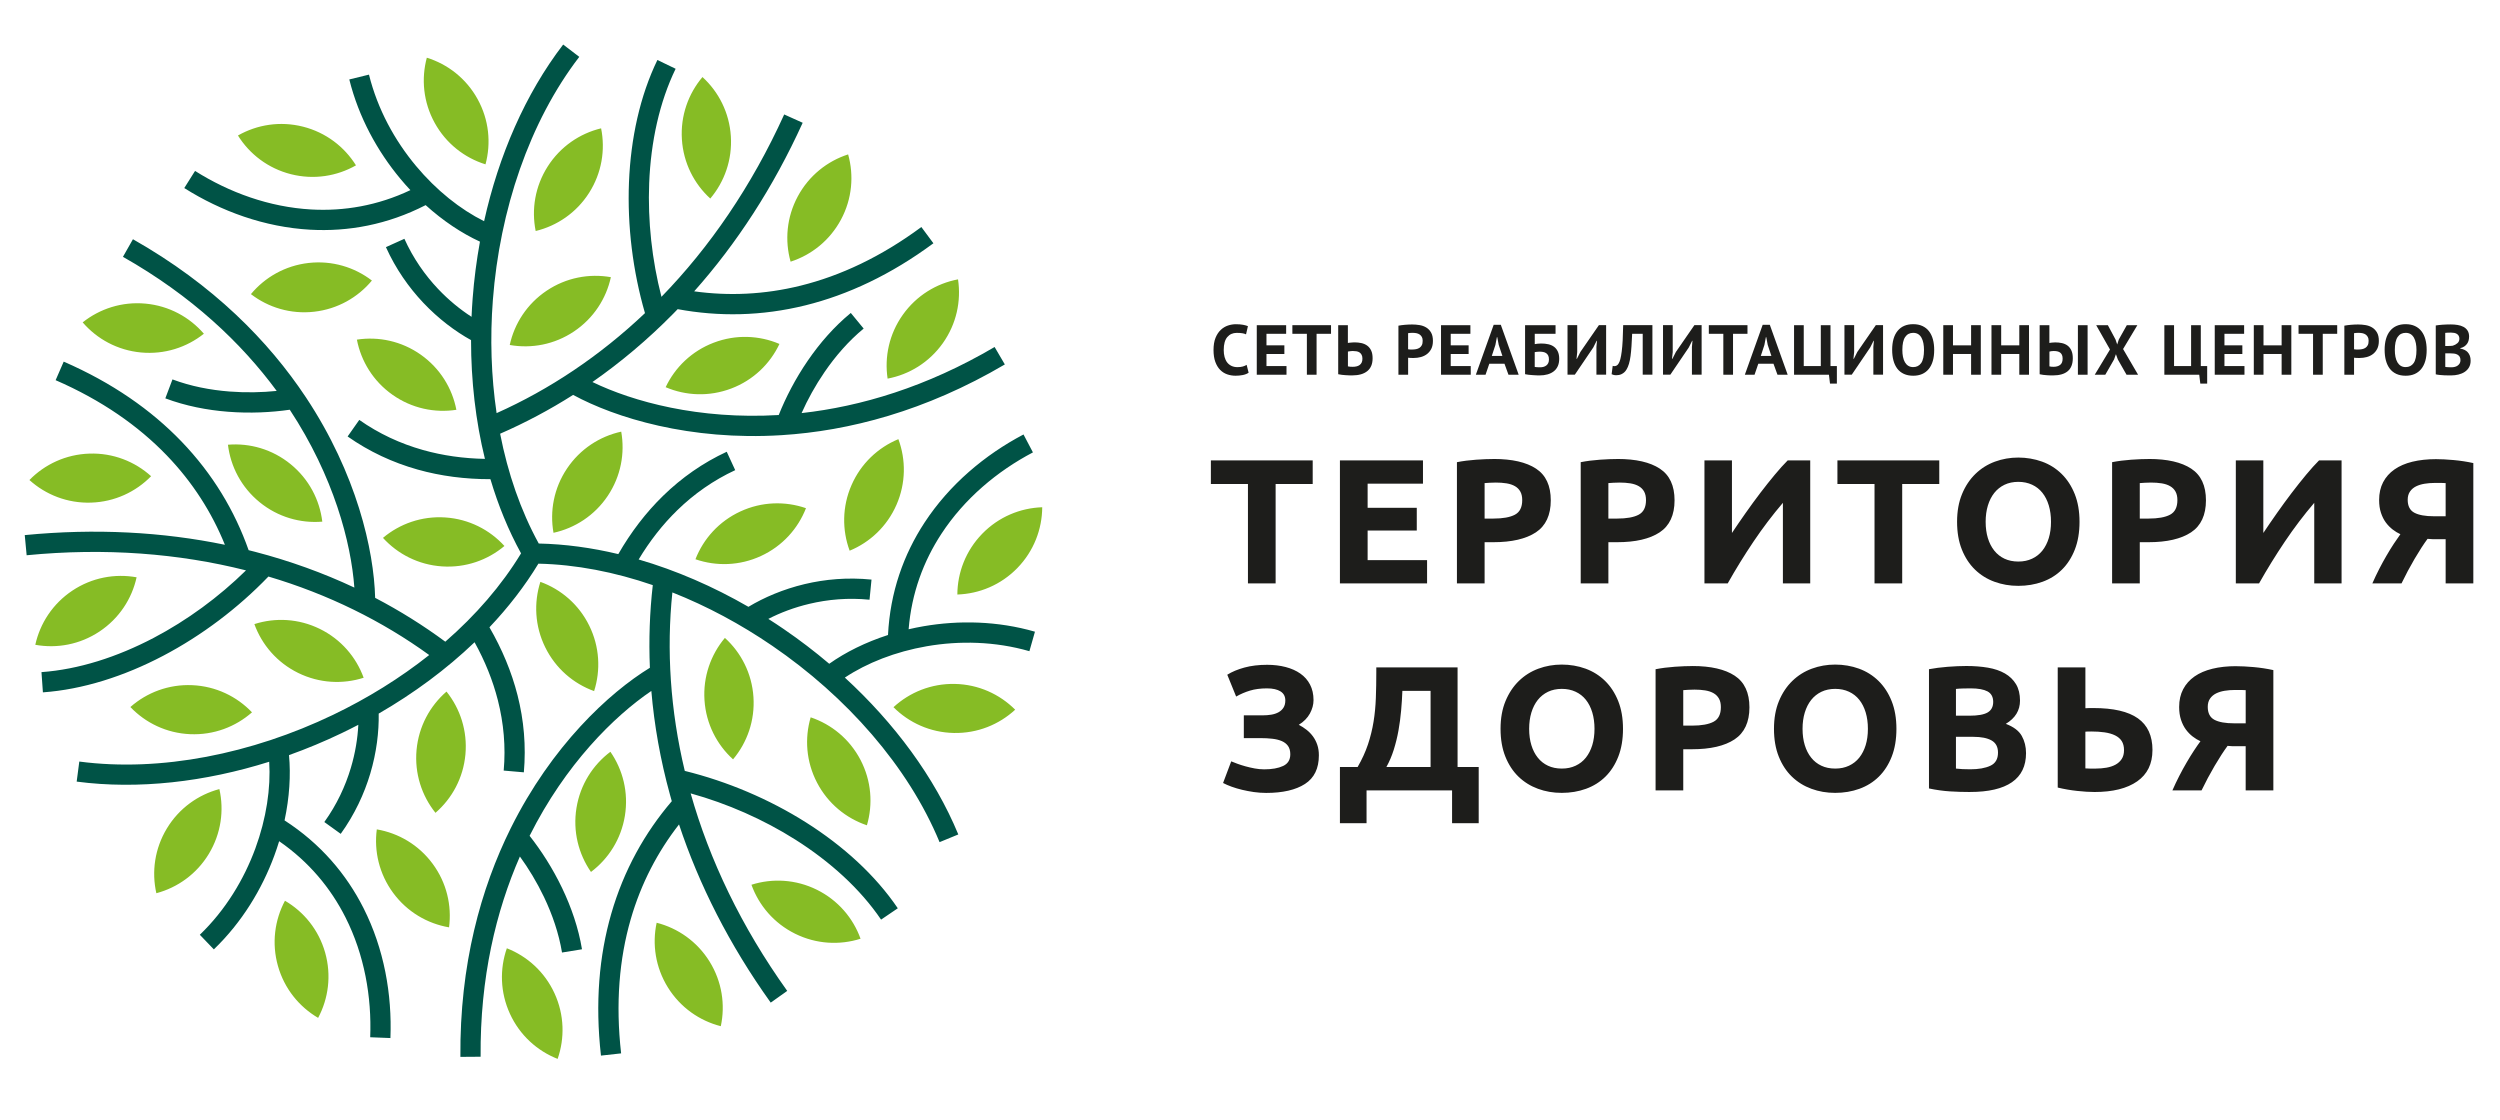 <?xml version="1.0" encoding="UTF-8"?> <svg xmlns="http://www.w3.org/2000/svg" id="_Слой_1" data-name="Слой 1" version="1.1" viewBox="0 0 1000 447.97"><defs><style> .cls-1, .cls-2, .cls-3 { fill-rule: evenodd; } .cls-1, .cls-2, .cls-3, .cls-4 { stroke-width: 0px; } .cls-1, .cls-4 { fill: #1d1d1b; } .cls-2 { fill: #005346; } .cls-3 { fill: #86bc25; } </style></defs><path class="cls-2" d="M208.43,221.36c-5.06-9.21-9.14-19.19-12.26-29.69-10.08.02-19.86-1.23-29.14-3.85-9.97-2.81-19.37-7.18-27.98-13.23l4.66-6.63c7.84,5.51,16.41,9.49,25.51,12.05,7.9,2.23,16.2,3.38,24.75,3.54-3.72-15.19-5.55-31.27-5.55-47.5-6.36-3.53-13.03-8.52-19.11-14.95-5.77-6.11-11.01-13.53-14.94-22.25l7.39-3.33c3.54,7.86,8.26,14.54,13.45,20.03,4.29,4.54,8.89,8.26,13.41,11.18.11-2.46.25-4.92.44-7.38.58-7.61,1.56-15.2,2.92-22.69-7.31-3.36-14.77-8.32-21.72-14.61-15.27,7.84-31.02,10.68-46.21,9.83-18.19-1.02-35.57-7.33-50.34-16.66l4.31-6.85c13.69,8.64,29.73,14.48,46.47,15.42,13.05.73,26.54-1.51,39.67-7.74-1.37-1.46-2.72-2.98-4.02-4.55-9.19-11.03-16.66-24.59-20.42-39.72l7.87-1.93c3.45,13.88,10.31,26.33,18.77,36.48,8.19,9.83,17.83,17.47,27.28,22.15,5.83-26.25,16.49-50.94,31.63-70.66l6.44,4.92c-20.01,26.06-31.82,61.37-34.56,97.22-1.17,15.24-.69,30.56,1.49,45.29,21.15-9.45,41.24-22.83,59.35-40-4.87-16.83-7.1-34.91-6.4-52.32.71-17.6,4.4-34.56,11.37-48.94l7.29,3.52c-6.48,13.36-9.92,29.22-10.58,45.74-.6,15.1,1.1,30.72,4.91,45.48,19.28-19.83,36.05-44.2,49.1-72.95l7.39,3.33c-11.79,25.96-26.53,48.47-43.4,67.42,13.7,1.91,28.01,1.34,42.59-2.27,15.9-3.94,32.13-11.51,48.28-23.45l4.82,6.5c-17.06,12.62-34.28,20.63-51.17,24.82-17.58,4.36-34.79,4.57-51.12,1.53l-1.88,1.93c-10.13,10.27-20.93,19.35-32.22,27.22,16.2,7.85,42.54,15.09,74.52,13.2,2.78-6.97,6.68-14.56,11.65-21.79,4.75-6.92,10.49-13.55,17.18-19.04l5.14,6.25c-6.03,4.96-11.26,11-15.62,17.36-3.73,5.43-6.81,11.07-9.21,16.45,23.65-2.64,49.94-10.4,77.21-26.44l4.09,6.98c-31.82,18.72-62.43,26.61-89.34,28.29-36.65,2.29-66.53-6.97-83.34-16.11-9.45,6-19.22,11.18-29.2,15.53,3.08,15.79,8.2,30.72,15.45,43.92,10.49.22,21.17,1.68,31.82,4.23,5.02-8.73,11-16.58,17.92-23.32,7.42-7.23,15.9-13.18,25.45-17.62l3.39,7.36c-8.69,4.04-16.43,9.47-23.19,16.06-5.87,5.72-11.02,12.33-15.43,19.67,15.02,4.37,29.86,10.83,43.91,18.94,6.24-3.75,13.9-7.04,22.49-9.09,8.15-1.94,17.19-2.76,26.74-1.8l-.79,8.05c-8.55-.86-16.7-.11-24.08,1.65-6.08,1.44-11.62,3.56-16.4,6.02,2.08,1.32,4.14,2.68,6.18,4.08,6.3,4.31,12.38,8.95,18.18,13.87,6.57-4.66,14.6-8.63,23.51-11.51.85-17.15,6.26-32.21,14.6-44.94,9.98-15.24,24.13-27.13,39.6-35.27l3.77,7.17c-14.32,7.53-27.4,18.51-36.59,32.54-7.16,10.93-11.96,23.73-13.13,38.21,1.95-.46,3.94-.86,5.95-1.21,14.14-2.44,29.61-2.14,44.58,2.18l-2.22,7.8c-13.75-3.96-27.97-4.24-41-1.99-12.61,2.18-24.05,6.71-32.82,12.55,19.81,18.18,35.87,39.76,45.38,62.74l-7.49,3.08c-12.56-30.35-37.24-58.23-66.91-78.53-12.62-8.63-26.13-15.89-39.97-21.36-2.39,23.04-.85,47.13,4.96,71.39,17.01,4.2,33.78,11.31,48.51,20.62,14.88,9.41,27.73,21.09,36.7,34.33l-6.69,4.54c-8.32-12.28-20.34-23.18-34.32-32.02-12.77-8.07-27.15-14.4-41.85-18.48,7.53,26.6,20.25,53.32,38.63,79.01l-6.6,4.69c-16.57-23.17-28.69-47.19-36.68-71.28-8.52,10.92-15.18,23.58-19.34,38-4.53,15.72-6.09,33.58-3.82,53.58l-8.06.89c-2.39-21.05-.72-39.95,4.1-56.69,5.02-17.44,13.44-32.46,24.23-45.07l-.73-2.6c-3.83-13.91-6.29-27.79-7.45-41.5-14.9,10.11-34.35,29.3-48.7,57.95,4.65,5.89,9.27,13.07,13.05,20.98,3.63,7.6,6.5,15.88,7.91,24.4l-7.99,1.3c-1.28-7.72-3.9-15.27-7.21-22.21-2.84-5.94-6.18-11.43-9.64-16.2-9.54,21.81-15.97,48.47-15.71,80.09l-8.09.06c-.3-36.92,8.17-67.36,20.16-91.5,16.35-32.9,39.32-54.16,55.64-64.14-.47-11.19-.08-22.23,1.16-33.06-15.21-5.23-30.7-8.26-45.76-8.58-5.44,8.98-12.05,17.5-19.58,25.45,5.05,8.72,8.86,17.82,11.24,27.18,2.54,10,3.45,20.33,2.52,30.83l-8.06-.7c.85-9.52,0-18.95-2.33-28.13-2.02-7.95-5.17-15.71-9.32-23.2-11.29,10.81-24.3,20.43-38.35,28.54.13,7.27-.85,15.55-3.38,24.03-2.4,8.03-6.21,16.28-11.81,24.07l-6.56-4.73c5.02-6.97,8.44-14.4,10.61-21.66,1.79-5.99,2.72-11.85,2.99-17.23-2.19,1.14-4.4,2.25-6.63,3.32-6.87,3.3-13.93,6.24-21.1,8.81.75,8.02.18,16.95-1.78,26.11,14.41,9.29,24.74,21.52,31.61,35.13,8.21,16.26,11.43,34.46,10.74,51.93l-8.09-.32c.64-16.17-2.33-32.99-9.89-47.96-5.88-11.65-14.57-22.2-26.53-30.46-.58,1.91-1.22,3.83-1.92,5.73-4.95,13.47-12.96,26.71-24.2,37.54l-5.61-5.84c10.29-9.91,17.63-22.09,22.2-34.5,4.42-12.02,6.22-24.2,5.55-34.71-25.65,8.07-52.36,11.19-77.01,7.94l1.05-8.02c32.58,4.3,69.07-3.13,101.49-18.68,13.78-6.61,26.81-14.68,38.47-23.93-18.76-13.59-40.39-24.31-64.31-31.4-12.14,12.63-26.68,23.6-42.12,31.71-15.6,8.19-32.14,13.48-48.09,14.62l-.57-8.09c14.81-1.07,30.25-6.02,44.88-13.7,13.37-7.02,26.04-16.31,36.93-27-26.82-6.78-56.31-9.12-87.74-6.05l-.76-8.06c28.36-2.77,55.22-1.26,80.06,3.87-5.19-12.82-12.83-24.93-23.25-35.75-11.36-11.79-26.04-22.08-44.46-30.09l3.23-7.42c19.45,8.46,34.99,19.36,47.07,31.9,12.57,13.05,21.38,27.86,26.9,43.52l2.6.66c13.97,3.64,27.23,8.45,39.69,14.3-1.31-17.96-8.21-44.39-25.83-71.14-7.43,1.08-15.95,1.5-24.69.81-8.38-.65-16.99-2.32-25.09-5.36l2.86-7.58c7.31,2.75,15.16,4.25,22.84,4.85,6.57.51,13,.36,18.85-.24-14.11-19.16-33.98-38.05-61.5-53.64l4-7.04c32.12,18.2,54.26,40.76,69.17,63.22,20.31,30.59,27.22,61.11,27.71,80.23,9.93,5.19,19.3,11.06,28.06,17.54,12.13-10.56,22.49-22.46,30.3-35.33Z"></path><path class="cls-3" d="M142.76,135.85c8.66-1.32,17.83.57,25.55,6.02,7.73,5.45,12.58,13.45,14.24,22.05-8.66,1.33-17.83-.56-25.55-6.01-7.73-5.45-12.58-13.45-14.24-22.05h0ZM148.76,112.22c-5.6,6.74-13.71,11.41-23.1,12.47-9.39,1.06-18.34-1.7-25.29-7.04,5.6-6.74,13.71-11.41,23.1-12.47,9.39-1.05,18.34,1.7,25.29,7.04h0ZM142.39,66.14c-7.61,4.34-16.84,5.86-26.01,3.54-9.16-2.32-16.57-8.05-21.2-15.48,7.61-4.34,16.85-5.86,26.01-3.54,9.17,2.32,16.57,8.05,21.2,15.48h0ZM194.2,65.74c-8.36-2.6-15.77-8.32-20.33-16.6-4.56-8.28-5.42-17.6-3.14-26.06,8.37,2.6,15.78,8.32,20.33,16.6,4.56,8.28,5.42,17.6,3.14,26.06h0ZM203.9,137.99c1.86-8.56,6.91-16.44,14.76-21.71,7.85-5.26,17.06-6.94,25.69-5.41-1.86,8.56-6.91,16.44-14.76,21.71-7.85,5.27-17.06,6.94-25.69,5.41h0ZM284.11,79.42c-6.47-5.91-10.75-14.23-11.35-23.67-.61-9.43,2.57-18.24,8.23-24.93,6.47,5.91,10.75,14.23,11.35,23.67.61,9.43-2.57,18.24-8.23,24.93h0ZM214.27,92.4c-1.73-8.59-.27-17.83,4.81-25.81,5.08-7.97,12.84-13.2,21.36-15.26,1.73,8.59.28,17.83-4.8,25.81-5.08,7.97-12.84,13.2-21.36,15.26h0ZM113.99,360.3c7.57,4.42,13.5,11.66,16.07,20.75,2.57,9.1,1.31,18.37-2.81,26.1-7.56-4.42-13.5-11.66-16.07-20.76-2.57-9.1-1.31-18.37,2.81-26.1h0ZM87.75,315.63c1.93,8.55.68,17.82-4.21,25.91-4.89,8.09-12.53,13.49-21,15.75-1.93-8.55-.68-17.82,4.21-25.91,4.89-8.09,12.53-13.49,21-15.75h0ZM100.8,284.93c-6.57,5.79-15.31,9.15-24.75,8.74-9.45-.41-17.86-4.52-23.9-10.86,6.57-5.79,15.31-9.16,24.75-8.74,9.44.41,17.85,4.52,23.89,10.86h0ZM145.46,271.1c-8.34,2.67-17.69,2.24-26.18-1.92-8.49-4.17-14.54-11.3-17.53-19.54,8.34-2.67,17.69-2.24,26.18,1.92,8.49,4.17,14.54,11.3,17.53,19.54h0ZM150.72,331.75c8.64,1.48,16.74,6.16,22.35,13.77,5.61,7.61,7.69,16.73,6.55,25.42-8.64-1.48-16.74-6.16-22.35-13.77-5.61-7.61-7.7-16.73-6.55-25.42h0ZM174.19,325.13c-5.48-6.84-8.42-15.72-7.57-25.14.86-9.41,5.36-17.62,11.98-23.36,5.48,6.84,8.42,15.72,7.57,25.14-.86,9.42-5.36,17.62-11.98,23.36h0ZM202.74,379.31c8.15,3.2,15.13,9.44,19.07,18.03,3.94,8.59,4.12,17.95,1.24,26.22-8.15-3.2-15.13-9.44-19.07-18.04-3.94-8.59-4.13-17.95-1.24-26.22h0ZM262.66,369.1c8.49,2.16,16.19,7.49,21.17,15.52,4.98,8.04,6.33,17.3,4.49,25.86-8.49-2.16-16.19-7.49-21.17-15.52-4.98-8.03-6.33-17.3-4.49-25.86h0ZM300.58,353.9c8.35-2.65,17.7-2.19,26.17,2,8.47,4.19,14.51,11.35,17.47,19.59-8.35,2.65-17.7,2.19-26.17-2-8.47-4.19-14.51-11.35-17.47-19.59h0ZM244.16,300.71c4.99,7.2,7.31,16.27,5.8,25.6-1.51,9.33-6.57,17.21-13.57,22.47-4.99-7.2-7.31-16.27-5.8-25.6,1.51-9.33,6.57-17.21,13.57-22.47h0ZM216.15,232.74c8.24,2.98,15.38,9.03,19.55,17.52,4.17,8.48,4.61,17.83,1.94,26.18-8.24-2.98-15.38-9.03-19.55-17.52-4.17-8.48-4.6-17.83-1.94-26.18h0ZM289.96,255.16c6.49,5.89,10.79,14.2,11.42,23.63.63,9.43-2.52,18.24-8.16,24.95-6.49-5.89-10.79-14.2-11.42-23.63-.63-9.43,2.52-18.24,8.16-24.95h0ZM324.27,286.93c8.3,2.79,15.58,8.68,19.95,17.06,4.36,8.39,5.01,17.72,2.54,26.13-8.3-2.8-15.58-8.68-19.95-17.07-4.37-8.38-5.01-17.72-2.54-26.13h0ZM357.39,282.88c6.44-5.94,15.09-9.5,24.54-9.31,9.45.19,17.95,4.11,24.14,10.31-6.44,5.94-15.09,9.5-24.54,9.31-9.45-.19-17.95-4.11-24.14-10.31h0ZM382.94,237.81c.04-8.76,3.35-17.52,9.94-24.3,6.59-6.78,15.25-10.32,24.01-10.61-.05,8.76-3.35,17.52-9.94,24.3-6.59,6.78-15.25,10.32-24.01,10.61h0ZM316.24,104.67c-2.37-8.43-1.61-17.76,2.86-26.09,4.47-8.33,11.82-14.13,20.15-16.82,2.37,8.44,1.61,17.76-2.86,26.09-4.47,8.33-11.82,14.13-20.15,16.82h0ZM339.86,220.28c-3.04-8.22-3.03-17.58.75-26.24,3.78-8.66,10.64-15.03,18.74-18.38,3.04,8.22,3.03,17.58-.75,26.24-3.78,8.66-10.64,15.03-18.74,18.38h0ZM322.39,203.27c-3.18,8.16-9.4,15.16-17.99,19.12-8.58,3.97-17.94,4.17-26.22,1.31,3.18-8.16,9.4-15.16,17.98-19.12,8.58-3.97,17.94-4.17,26.22-1.31h0ZM355.04,151.45c-1.3-8.66.61-17.82,6.08-25.53,5.47-7.71,13.48-12.55,22.09-14.18,1.3,8.66-.61,17.82-6.08,25.53-5.47,7.71-13.48,12.55-22.09,14.18h0ZM266.26,154.88c3.74-7.92,10.43-14.46,19.27-17.82,8.84-3.36,18.19-2.92,26.25.52-3.74,7.92-10.43,14.47-19.27,17.82-8.84,3.36-18.19,2.92-26.24-.52h0ZM221.4,213.12c-1.54-8.63.13-17.83,5.39-25.69,5.26-7.85,13.14-12.9,21.7-14.77,1.53,8.62-.13,17.83-5.39,25.69-5.26,7.85-13.14,12.9-21.7,14.77h0ZM201.78,218.39c-6.7,5.64-15.51,8.8-24.95,8.17-9.43-.63-17.74-4.93-23.64-11.41,6.7-5.64,15.51-8.8,24.94-8.17s17.75,4.93,23.64,11.41h0ZM81.55,133.49c-6.85,5.46-15.74,8.38-25.15,7.5-9.41-.88-17.61-5.4-23.33-12.04,6.85-5.46,15.74-8.38,25.15-7.5,9.41.88,17.61,5.4,23.33,12.04h0ZM128.92,208.66c-8.73.72-17.74-1.8-25.07-7.78-7.33-5.97-11.62-14.29-12.67-22.99,8.73-.72,17.74,1.8,25.07,7.78,7.33,5.97,11.62,14.29,12.67,22.99h0ZM54.64,230.92c-1.88,8.56-6.95,16.42-14.82,21.67-7.87,5.24-17.08,6.89-25.7,5.33,1.89-8.56,6.95-16.42,14.82-21.67,7.87-5.24,17.08-6.89,25.7-5.33h0ZM60.44,190.48c-6.12,6.27-14.58,10.27-24.03,10.57-9.45.3-18.14-3.17-24.64-9.04,6.12-6.27,14.58-10.27,24.03-10.57,9.45-.3,18.14,3.17,24.64,9.04Z"></path><path class="cls-1" d="M525.08,184.16v9.44h-14.83v39.75h-11.07v-39.75h-14.83v-9.44h40.74ZM535.97,233.35v-49.19h33.22v9.3h-22.14v9.65h19.66v9.09h-19.66v11.85h23.78v9.3h-34.85ZM597.53,183.59c7.33,0,12.97,1.29,16.89,3.87,3.93,2.58,5.89,6.8,5.89,12.67s-1.99,10.19-5.96,12.81c-3.97,2.62-9.66,3.94-17.03,3.94h-3.48v16.47h-11.07v-48.48c2.41-.47,4.97-.8,7.67-.99,2.7-.19,5.06-.28,7.1-.28h0ZM598.24,193.03c-.8,0-1.6.02-2.38.07-.78.05-1.45.09-2.02.14v14.19h3.48c3.83,0,6.72-.52,8.66-1.56,1.94-1.04,2.91-2.98,2.91-5.82,0-1.37-.25-2.51-.75-3.41-.49-.9-1.21-1.62-2.13-2.16-.92-.54-2.05-.92-3.37-1.14-1.33-.21-2.79-.32-4.4-.32h0ZM647.04,183.59c7.34,0,12.97,1.29,16.89,3.87,3.93,2.58,5.89,6.8,5.89,12.67s-1.99,10.19-5.96,12.81c-3.97,2.62-9.66,3.94-17.03,3.94h-3.48v16.47h-11.07v-48.48c2.41-.47,4.97-.8,7.67-.99,2.7-.19,5.06-.28,7.1-.28h0ZM647.75,193.03c-.8,0-1.6.02-2.38.07-.78.05-1.46.09-2.02.14v14.19h3.48c3.83,0,6.72-.52,8.66-1.56,1.94-1.04,2.91-2.98,2.91-5.82,0-1.37-.25-2.51-.74-3.41-.49-.9-1.21-1.62-2.13-2.16-.92-.54-2.05-.92-3.37-1.14-1.32-.21-2.79-.32-4.4-.32h0ZM681.78,233.35v-49.19h11v29.03c1.7-2.56,3.53-5.22,5.47-7.98,1.94-2.76,3.9-5.45,5.86-8.02,1.96-2.57,3.89-5,5.79-7.28,1.89-2.27,3.62-4.19,5.18-5.75h9.01v49.19h-10.93v-32.22c-4.16,4.87-8.09,10.06-11.78,15.54-3.69,5.49-7.12,11.05-10.29,16.68h-9.3ZM775.71,184.16v9.44h-14.83v39.75h-11.07v-39.75h-14.84v-9.44h40.74ZM794.26,208.72c0,2.41.3,4.59.89,6.53.59,1.94,1.45,3.61,2.56,5,1.11,1.39,2.48,2.48,4.08,3.23,1.61.75,3.45,1.14,5.54,1.14s3.87-.38,5.5-1.14c1.63-.75,3.01-1.84,4.12-3.23,1.11-1.39,1.97-3.07,2.56-5,.59-1.94.89-4.12.89-6.53s-.3-4.6-.89-6.57c-.59-1.96-1.45-3.65-2.56-5.04-1.11-1.39-2.49-2.48-4.12-3.23-1.63-.75-3.47-1.14-5.5-1.14s-3.93.39-5.54,1.17c-1.61.78-2.97,1.87-4.08,3.26-1.11,1.4-1.96,3.08-2.56,5.04-.59,1.96-.89,4.13-.89,6.49h0ZM831.81,208.72c0,4.21-.63,7.92-1.88,11.11-1.25,3.19-2.97,5.87-5.15,8.02-2.17,2.15-4.77,3.77-7.77,4.86-3,1.09-6.23,1.63-9.69,1.63s-6.53-.55-9.51-1.63c-2.98-1.08-5.59-2.71-7.81-4.86-2.22-2.15-3.97-4.83-5.25-8.02-1.28-3.19-1.92-6.9-1.92-11.11s.67-7.92,1.99-11.11c1.32-3.19,3.11-5.88,5.36-8.06,2.25-2.18,4.85-3.81,7.81-4.9,2.96-1.08,6.07-1.63,9.33-1.63s6.53.55,9.51,1.63c2.98,1.08,5.58,2.72,7.81,4.9,2.22,2.18,3.97,4.86,5.25,8.06,1.28,3.19,1.92,6.9,1.92,11.11h0ZM859.6,183.59c7.33,0,12.96,1.29,16.89,3.87,3.93,2.58,5.89,6.8,5.89,12.67s-1.99,10.19-5.96,12.81c-3.97,2.62-9.66,3.94-17.03,3.94h-3.48v16.47h-11.07v-48.48c2.41-.47,4.97-.8,7.67-.99,2.7-.19,5.06-.28,7.1-.28h0ZM860.31,193.03c-.8,0-1.6.02-2.38.07-.78.05-1.45.09-2.02.14v14.19h3.48c3.83,0,6.72-.52,8.66-1.56,1.94-1.04,2.91-2.98,2.91-5.82,0-1.37-.25-2.51-.75-3.41-.49-.9-1.21-1.62-2.13-2.16-.92-.54-2.05-.92-3.37-1.14-1.32-.21-2.79-.32-4.4-.32h0ZM894.33,233.35v-49.19h11v29.03c1.7-2.56,3.53-5.22,5.47-7.98,1.94-2.76,3.9-5.45,5.86-8.02,1.96-2.57,3.89-5,5.78-7.28,1.89-2.27,3.62-4.19,5.18-5.75h9.01v49.19h-10.93v-32.22c-4.16,4.87-8.09,10.06-11.78,15.54-3.69,5.49-7.12,11.05-10.29,16.68h-9.3ZM973.93,193.17c-1.42,0-2.78.11-4.08.32-1.3.21-2.45.57-3.44,1.06-.99.49-1.8,1.18-2.41,2.06-.62.88-.92,1.98-.92,3.3,0,2.51.89,4.24,2.66,5.18,1.77.94,4.41,1.42,7.91,1.42h4.61v-13.27c-.57-.05-1.18-.07-1.85-.07h-2.48ZM974.43,183.66c1.99,0,4.32.12,6.99.36s5.31.64,7.91,1.21v48.12h-11.07v-17.67h-5.18c-.57,0-1.25-.05-2.06-.14-1.57,2.13-3.3,4.79-5.17,7.98-1.87,3.19-3.62,6.47-5.24,9.83h-11.66c.85-1.94,1.76-3.86,2.73-5.75.97-1.89,1.96-3.69,2.95-5.39.99-1.7,1.96-3.28,2.91-4.72.95-1.44,1.82-2.71,2.62-3.8-1.04-.47-2.07-1.1-3.09-1.88-1.01-.78-1.93-1.72-2.73-2.8-.8-1.08-1.46-2.38-1.95-3.87-.5-1.49-.74-3.21-.74-5.15,0-2.7.54-5.07,1.6-7.1,1.06-2.03,2.58-3.74,4.54-5.11,1.96-1.37,4.36-2.41,7.17-3.09,2.81-.68,5.97-1.03,9.48-1.03h0ZM497.53,286.14h7.45c1.28,0,2.47-.09,3.58-.28,1.11-.19,2.08-.52,2.91-.99.83-.47,1.48-1.09,1.95-1.85.47-.76.71-1.7.71-2.84,0-1.61-.64-2.82-1.92-3.62-1.28-.8-3.08-1.21-5.4-1.21-2.6,0-4.87.3-6.81.89-1.94.59-3.79,1.38-5.54,2.38l-3.55-8.73c1.89-1.18,4.17-2.14,6.85-2.87,2.67-.73,5.71-1.1,9.12-1.1,2.65,0,5.11.3,7.38.89,2.27.59,4.24,1.47,5.89,2.63,1.66,1.16,2.95,2.63,3.87,4.4.92,1.77,1.39,3.84,1.39,6.21,0,1.8-.49,3.58-1.45,5.36-.97,1.77-2.45,3.28-4.44,4.51,1.09.57,2.12,1.23,3.09,1.99.97.76,1.82,1.63,2.56,2.63.73.99,1.31,2.12,1.74,3.37.43,1.25.64,2.66.64,4.22,0,5.25-1.86,9.07-5.57,11.46-3.72,2.39-8.88,3.58-15.51,3.58-1.66,0-3.3-.12-4.93-.35-1.63-.24-3.19-.53-4.68-.89-1.49-.36-2.89-.77-4.19-1.24-1.3-.47-2.45-.97-3.44-1.49l3.26-8.66c.66.28,1.48.6,2.45.96.97.36,2.05.7,3.23,1.03,1.18.33,2.41.61,3.69.85,1.28.24,2.55.36,3.83.36,3.12,0,5.64-.45,7.56-1.35,1.92-.9,2.87-2.46,2.87-4.68,0-1.37-.31-2.48-.92-3.34-.62-.85-1.46-1.5-2.52-1.95-1.07-.45-2.32-.76-3.76-.92-1.44-.17-3.02-.25-4.72-.25h-6.67v-9.09h0ZM535.96,306.79h7.1c1.75-3.03,3.12-6.03,4.12-9.01.99-2.98,1.74-6.01,2.24-9.09.5-3.08.8-6.25.92-9.51.12-3.27.18-6.7.18-10.29v-1.92h32.51v39.82h8.45v22.5h-10.65v-13.13h-34.21v13.13h-10.65v-22.5h0ZM560.95,276.34c-.09,2.56-.26,5.18-.5,7.88-.24,2.7-.59,5.36-1.06,7.98-.47,2.63-1.1,5.18-1.88,7.67-.78,2.48-1.76,4.79-2.95,6.92h17.67v-30.45h-11.29ZM611.66,291.53c0,2.41.3,4.59.89,6.53.59,1.94,1.44,3.61,2.56,5,1.11,1.4,2.47,2.47,4.08,3.23,1.61.76,3.46,1.14,5.54,1.14s3.87-.38,5.5-1.14c1.63-.76,3.01-1.83,4.12-3.23,1.11-1.4,1.96-3.06,2.56-5,.59-1.94.89-4.12.89-6.53s-.3-4.6-.89-6.57c-.59-1.96-1.44-3.64-2.56-5.04-1.11-1.4-2.48-2.47-4.12-3.23-1.63-.76-3.47-1.14-5.5-1.14s-3.93.39-5.54,1.17c-1.61.78-2.97,1.87-4.08,3.26-1.11,1.4-1.96,3.08-2.56,5.04-.59,1.96-.89,4.13-.89,6.49h0ZM649.2,291.53c0,4.21-.63,7.91-1.88,11.11-1.25,3.19-2.97,5.87-5.15,8.02-2.18,2.15-4.77,3.77-7.77,4.86-3,1.09-6.23,1.63-9.69,1.63s-6.53-.54-9.51-1.63c-2.98-1.09-5.58-2.71-7.81-4.86-2.22-2.15-3.97-4.83-5.25-8.02-1.28-3.19-1.92-6.9-1.92-11.11s.66-7.91,1.99-11.11c1.33-3.19,3.11-5.88,5.36-8.06,2.25-2.18,4.85-3.81,7.81-4.9,2.96-1.09,6.07-1.63,9.33-1.63s6.53.54,9.51,1.63c2.98,1.09,5.58,2.72,7.81,4.9,2.22,2.18,3.97,4.86,5.25,8.06,1.28,3.19,1.92,6.9,1.92,11.11h0ZM676.99,266.41c7.33,0,12.96,1.29,16.89,3.87,3.93,2.58,5.89,6.8,5.89,12.67s-1.99,10.18-5.96,12.81c-3.97,2.63-9.65,3.94-17.03,3.94h-3.48v16.47h-11.07v-48.48c2.41-.47,4.97-.8,7.67-.99,2.7-.19,5.06-.28,7.1-.28h0ZM677.7,275.85c-.8,0-1.6.02-2.38.07-.78.05-1.45.09-2.02.14v14.19h3.48c3.83,0,6.72-.52,8.66-1.56,1.94-1.04,2.91-2.98,2.91-5.82,0-1.37-.25-2.51-.75-3.41-.5-.9-1.21-1.62-2.13-2.16-.92-.54-2.05-.92-3.37-1.14-1.32-.21-2.79-.32-4.4-.32h0ZM721.02,291.53c0,2.41.3,4.59.89,6.53.59,1.94,1.44,3.61,2.56,5,1.11,1.4,2.47,2.47,4.08,3.23,1.61.76,3.45,1.14,5.54,1.14s3.87-.38,5.5-1.14c1.63-.76,3-1.83,4.12-3.23,1.11-1.4,1.96-3.06,2.56-5,.59-1.94.89-4.12.89-6.53s-.3-4.6-.89-6.57c-.59-1.96-1.44-3.64-2.56-5.04-1.11-1.4-2.48-2.47-4.12-3.23-1.63-.76-3.47-1.14-5.5-1.14s-3.93.39-5.54,1.17c-1.61.78-2.97,1.87-4.08,3.26-1.11,1.4-1.96,3.08-2.56,5.04-.59,1.96-.89,4.13-.89,6.49h0ZM758.57,291.53c0,4.21-.63,7.91-1.88,11.11-1.25,3.19-2.97,5.87-5.15,8.02-2.18,2.15-4.77,3.77-7.77,4.86-3.01,1.09-6.23,1.63-9.69,1.63s-6.53-.54-9.51-1.63c-2.98-1.09-5.58-2.71-7.81-4.86-2.22-2.15-3.98-4.83-5.25-8.02-1.28-3.19-1.92-6.9-1.92-11.11s.66-7.91,1.99-11.11c1.32-3.19,3.11-5.88,5.36-8.06,2.25-2.18,4.85-3.81,7.81-4.9,2.96-1.09,6.07-1.63,9.33-1.63s6.53.54,9.51,1.63c2.98,1.09,5.58,2.72,7.81,4.9,2.22,2.18,3.97,4.86,5.25,8.06,1.28,3.19,1.92,6.9,1.92,11.11h0ZM787.99,316.8c-2.7,0-5.38-.08-8.06-.25-2.67-.17-5.45-.56-8.34-1.17v-47.7c2.27-.43,4.76-.74,7.45-.96,2.7-.21,5.21-.32,7.52-.32,3.12,0,6,.22,8.62.67,2.62.45,4.88,1.22,6.78,2.31,1.89,1.09,3.37,2.52,4.44,4.29,1.06,1.77,1.6,3.96,1.6,6.57,0,3.93-1.89,7.03-5.68,9.3,3.12,1.18,5.25,2.79,6.39,4.83,1.14,2.04,1.7,4.33,1.7,6.88,0,5.16-1.88,9.04-5.64,11.64-3.76,2.6-9.36,3.9-16.79,3.9h0ZM782.38,294.73v12.71c.8.09,1.68.17,2.63.21.95.05,1.99.07,3.12.07,3.31,0,5.99-.47,8.02-1.42,2.04-.95,3.05-2.7,3.05-5.25,0-2.27-.85-3.89-2.56-4.86-1.7-.97-4.14-1.46-7.31-1.46h-6.95ZM782.38,286.28h5.39c3.41,0,5.84-.44,7.31-1.31,1.47-.87,2.2-2.28,2.2-4.22s-.76-3.38-2.27-4.19c-1.51-.8-3.74-1.21-6.67-1.21-.95,0-1.96.01-3.05.04-1.09.02-2.06.08-2.91.18v10.72h0ZM860.98,300.05c0,5.49-2.04,9.65-6.1,12.49-4.07,2.84-9.75,4.26-17.03,4.26-2.04,0-4.37-.14-6.99-.43-2.62-.28-5.22-.73-7.77-1.35v-48.05h11.07v16.32c.62-.05,1.17-.07,1.67-.07h1.52c8,0,13.94,1.37,17.82,4.12,3.88,2.74,5.82,6.98,5.82,12.7h0ZM836.35,292.6h-.99c-.43,0-.83.02-1.21.07v14.69c.52.05,1.11.07,1.77.07h2.41c1.47,0,2.89-.12,4.26-.36,1.37-.24,2.58-.64,3.62-1.21,1.04-.57,1.87-1.33,2.48-2.27.62-.95.92-2.13.92-3.55s-.31-2.67-.92-3.62c-.61-.95-1.5-1.7-2.66-2.27-1.16-.57-2.56-.97-4.19-1.21-1.63-.24-3.47-.35-5.5-.35h0ZM893.95,275.99c-1.42,0-2.78.11-4.08.32-1.3.21-2.45.57-3.44,1.06-.99.5-1.8,1.18-2.41,2.06-.61.88-.92,1.98-.92,3.3,0,2.51.89,4.24,2.66,5.18,1.77.95,4.41,1.42,7.91,1.42h4.61v-13.27c-.57-.05-1.18-.07-1.85-.07h-2.48ZM894.44,266.48c1.99,0,4.32.12,6.99.35,2.67.24,5.31.64,7.91,1.21v48.12h-11.07v-17.67h-5.18c-.57,0-1.25-.05-2.06-.14-1.57,2.13-3.29,4.79-5.17,7.98-1.87,3.19-3.62,6.47-5.24,9.83h-11.66c.85-1.94,1.76-3.86,2.73-5.75.97-1.89,1.95-3.69,2.95-5.39.99-1.7,1.96-3.28,2.91-4.72.95-1.44,1.82-2.71,2.63-3.8-1.04-.47-2.07-1.1-3.09-1.88-1.02-.78-1.93-1.72-2.73-2.8-.8-1.09-1.46-2.38-1.95-3.87-.5-1.49-.75-3.21-.75-5.15,0-2.7.53-5.06,1.6-7.1,1.07-2.03,2.58-3.74,4.54-5.11,1.96-1.37,4.35-2.4,7.17-3.09,2.82-.69,5.97-1.03,9.48-1.03Z"></path><g><path class="cls-4" d="M499.45,149.08c-.6.43-1.37.74-2.31.93s-1.89.28-2.87.28c-1.19,0-2.32-.18-3.38-.55-1.07-.37-2.01-.96-2.82-1.78-.81-.82-1.46-1.89-1.94-3.2-.48-1.31-.72-2.9-.72-4.77s.27-3.57.81-4.88,1.24-2.37,2.1-3.17c.86-.8,1.82-1.38,2.87-1.73,1.06-.35,2.11-.52,3.17-.52,1.13,0,2.09.08,2.87.23.78.15,1.43.33,1.94.54l-.76,3.28c-.43-.21-.95-.36-1.54-.45-.6-.09-1.32-.14-2.17-.14-1.57,0-2.83.56-3.78,1.67-.95,1.12-1.43,2.85-1.43,5.19,0,1.02.11,1.95.34,2.8.23.84.57,1.56,1.03,2.16.46.6,1.04,1.06,1.73,1.39.69.33,1.49.5,2.39.5.85,0,1.57-.09,2.15-.26.58-.17,1.09-.39,1.53-.65l.79,3.15Z"></path><path class="cls-4" d="M502.71,130.07h11.75v3.45h-7.87v4.62h7.16v3.45h-7.16v4.84h8.01v3.45h-11.89v-19.82Z"></path><path class="cls-4" d="M532.41,133.52h-5.78v16.37h-3.88v-16.37h-5.8v-3.45h15.46v3.45Z"></path><path class="cls-4" d="M535.27,130.07h3.88v7.11c.09-.02.25-.04.47-.07.22-.03.45-.05.71-.07.25-.02.51-.04.78-.06.26-.02.51-.03.74-.03.93,0,1.82.09,2.69.28s1.64.52,2.31,1c.67.48,1.2,1.13,1.6,1.95.4.82.59,1.86.59,3.13,0,2.27-.7,3.97-2.11,5.12-1.41,1.15-3.42,1.73-6.04,1.73-.26,0-.62,0-1.06-.01-.44,0-.93-.03-1.46-.07s-1.06-.08-1.6-.14c-.54-.06-1.03-.14-1.49-.25v-19.62ZM541.08,146.72c.53,0,1.03-.05,1.5-.16.47-.1.89-.28,1.25-.54.36-.26.64-.59.84-1.01.2-.41.3-.92.3-1.53,0-.64-.11-1.17-.33-1.57-.22-.41-.5-.72-.85-.95-.35-.23-.76-.38-1.23-.45s-.96-.11-1.47-.11c-.13,0-.29,0-.48.03-.19.02-.38.04-.57.06-.19.02-.36.04-.52.07s-.28.05-.35.07v5.92c.21.06.48.1.83.13.35.03.71.04,1.09.04Z"></path><path class="cls-4" d="M559.37,130.27c.79-.15,1.67-.27,2.62-.35s1.9-.13,2.85-.13,1.97.08,2.96.24c.99.16,1.88.48,2.68.96.79.48,1.44,1.15,1.94,2.01.5.86.75,1.98.75,3.36,0,1.25-.22,2.3-.65,3.16s-1.01,1.56-1.73,2.11c-.72.55-1.53.94-2.45,1.19-.92.25-1.86.37-2.85.37h-.45c-.21,0-.42,0-.65-.01s-.45-.02-.67-.04c-.22-.02-.37-.04-.47-.06v6.82h-3.88v-19.62ZM565.14,133.13c-.38,0-.74.01-1.08.04-.34.03-.61.06-.82.1v6.43c.07.02.19.04.34.06.15.02.31.03.48.04.17,0,.33.01.5.01h.35c.51,0,1.01-.05,1.51-.14.5-.09.95-.27,1.35-.52.4-.26.71-.61.95-1.06.24-.45.35-1.05.35-1.78,0-.62-.11-1.14-.34-1.54-.23-.41-.52-.73-.89-.98-.37-.25-.79-.41-1.26-.51-.47-.09-.95-.14-1.44-.14Z"></path><path class="cls-4" d="M576.41,130.07h11.75v3.45h-7.87v4.62h7.16v3.45h-7.16v4.84h8.01v3.45h-11.89v-19.82Z"></path><path class="cls-4" d="M601.81,145.5h-6.09l-1.5,4.39h-3.88l7.13-19.96h2.86l7.14,19.96h-4.08l-1.59-4.39ZM596.71,142.38h4.25l-1.47-4.42-.59-3.11h-.14l-.6,3.14-1.44,4.39Z"></path><path class="cls-4" d="M610.02,130.07h12.2v3.45h-8.32v4.13c.32-.06.71-.11,1.18-.17.46-.06.92-.08,1.37-.08,1.06,0,2.03.1,2.92.31.89.21,1.65.55,2.28,1.03.63.48,1.13,1.11,1.49,1.9.36.78.54,1.74.54,2.87s-.18,2.09-.55,2.92c-.37.83-.9,1.52-1.59,2.07-.69.55-1.52.96-2.49,1.25-.97.28-2.06.42-3.27.42-.32,0-.72,0-1.2-.03-.48-.02-.99-.05-1.53-.09-.54-.04-1.07-.08-1.6-.14-.53-.06-1-.13-1.42-.23v-19.62ZM616.05,146.92c.49,0,.95-.06,1.37-.18.42-.12.8-.31,1.12-.56s.58-.57.76-.96c.19-.39.28-.86.28-1.42,0-.67-.1-1.21-.31-1.61-.21-.41-.49-.73-.85-.96-.36-.23-.77-.38-1.23-.46s-.96-.11-1.49-.11c-.26,0-.6.02-.99.07-.4.05-.67.09-.82.12v5.92c.21.06.52.09.95.11.42.02.83.03,1.2.03Z"></path><path class="cls-4" d="M638.56,138.9l.23-2.58h-.14l-1.33,2.66-7.39,10.9h-2.92v-19.82h3.88v10.79l-.28,2.66h.17l1.39-2.75,7.39-10.7h2.89v19.82h-3.88v-10.99Z"></path><path class="cls-4" d="M657.08,133.52h-4.22c-.08,1.79-.16,3.43-.26,4.9s-.22,2.8-.38,3.98-.37,2.22-.64,3.13-.6,1.69-1.02,2.35c-.26.43-.56.79-.89,1.08-.33.28-.68.51-1.03.68-.36.17-.71.29-1.06.35-.35.07-.68.1-.98.1-.43,0-.8-.03-1.09-.1-.29-.07-.58-.17-.86-.3l.43-3.34c.11.04.23.07.34.08.11.02.23.03.34.03.3,0,.6-.07.89-.23.29-.15.54-.41.75-.76.28-.41.53-1.02.74-1.83.21-.8.39-1.83.55-3.07s.29-2.73.38-4.46c.09-1.73.16-3.74.2-6.05h11.69v19.82h-3.88v-16.37Z"></path><path class="cls-4" d="M676.76,138.9l.23-2.58h-.14l-1.33,2.66-7.39,10.9h-2.92v-19.82h3.88v10.79l-.28,2.66h.17l1.39-2.75,7.39-10.7h2.89v19.82h-3.88v-10.99Z"></path><path class="cls-4" d="M698.99,133.52h-5.78v16.37h-3.88v-16.37h-5.8v-3.45h15.46v3.45Z"></path><path class="cls-4" d="M709.41,145.5h-6.09l-1.5,4.39h-3.88l7.13-19.96h2.86l7.14,19.96h-4.08l-1.59-4.39ZM704.31,142.38h4.25l-1.47-4.42-.59-3.11h-.14l-.6,3.14-1.44,4.39Z"></path><path class="cls-4" d="M734.75,153.43h-2.75l-.42-3.54h-13.96v-19.82h3.88v16.37h6.82v-16.37h3.88v16.37h2.55v6.99Z"></path><path class="cls-4" d="M749.33,138.9l.23-2.58h-.14l-1.33,2.66-7.39,10.9h-2.92v-19.82h3.88v10.79l-.28,2.66h.17l1.39-2.75,7.39-10.7h2.89v19.82h-3.88v-10.99Z"></path><path class="cls-4" d="M756.86,139.98c0-3.3.73-5.85,2.18-7.63,1.45-1.78,3.53-2.68,6.23-2.68,1.42,0,2.65.25,3.71.74s1.94,1.19,2.63,2.09,1.22,1.99,1.56,3.26.51,2.67.51,4.22c0,3.3-.73,5.85-2.19,7.63-1.46,1.78-3.53,2.68-6.21,2.68-1.44,0-2.68-.25-3.74-.74-1.06-.49-1.93-1.19-2.62-2.09-.69-.91-1.2-1.99-1.54-3.26-.34-1.26-.51-2.67-.51-4.22ZM760.94,139.98c0,1,.08,1.92.25,2.76.17.84.43,1.56.78,2.17.35.6.8,1.08,1.35,1.42.55.34,1.2.51,1.95.51,1.38,0,2.44-.54,3.2-1.61.75-1.08,1.13-2.82,1.13-5.24,0-.96-.08-1.86-.24-2.69-.16-.83-.41-1.56-.75-2.18-.34-.62-.78-1.11-1.33-1.46s-1.22-.52-2.01-.52c-1.38,0-2.45.55-3.2,1.66-.76,1.1-1.13,2.84-1.13,5.2Z"></path><path class="cls-4" d="M788.44,141.59h-7.25v8.3h-3.88v-19.82h3.88v8.07h7.25v-8.07h3.88v19.82h-3.88v-8.3Z"></path><path class="cls-4" d="M807.72,141.59h-7.25v8.3h-3.88v-19.82h3.88v8.07h7.25v-8.07h3.88v19.82h-3.88v-8.3Z"></path><path class="cls-4" d="M815.87,130.07h3.88v7.11c.21-.04.54-.08.99-.14.45-.06.9-.08,1.33-.08.94,0,1.85.09,2.7.28s1.61.52,2.25,1c.64.48,1.15,1.13,1.53,1.95s.57,1.85.57,3.1c0,2.3-.67,4.03-2.01,5.17-1.34,1.14-3.33,1.71-5.98,1.71-.26,0-.6,0-1.02-.01-.41,0-.86-.03-1.34-.07s-.98-.08-1.49-.14c-.51-.06-.98-.14-1.42-.25v-19.62ZM821.42,146.72c1.08,0,1.95-.25,2.62-.75.67-.5,1.01-1.33,1.01-2.51,0-.62-.09-1.13-.28-1.53-.19-.4-.44-.71-.76-.93s-.7-.38-1.13-.47c-.43-.08-.91-.13-1.42-.13-.26,0-.58.02-.93.07-.36.05-.61.1-.76.16v5.92c.21.06.46.1.75.13.29.03.6.04.92.04ZM831.16,130.07h3.88v19.82h-3.88v-19.82Z"></path><path class="cls-4" d="M843.99,139.81l-5.52-9.74h4.67l3.06,5.72.68,2.01.65-2.01,3.2-5.72h4.22l-5.72,9.54,6,10.28h-4.62l-3.48-6.12-.76-2.1-.74,2.1-3.51,6.12h-4.22l6.09-10.08Z"></path><path class="cls-4" d="M882.87,153.43h-2.75l-.42-3.54h-13.96v-19.82h3.88v16.37h6.82v-16.37h3.88v16.37h2.55v6.99Z"></path><path class="cls-4" d="M885.9,130.07h11.75v3.45h-7.87v4.62h7.16v3.45h-7.16v4.84h8.01v3.45h-11.89v-19.82Z"></path><path class="cls-4" d="M912.65,141.59h-7.25v8.3h-3.88v-19.82h3.88v8.07h7.25v-8.07h3.88v19.82h-3.88v-8.3Z"></path><path class="cls-4" d="M934.88,133.52h-5.78v16.37h-3.88v-16.37h-5.8v-3.45h15.46v3.45Z"></path><path class="cls-4" d="M937.74,130.27c.79-.15,1.67-.27,2.62-.35s1.9-.13,2.85-.13,1.97.08,2.96.24c.99.16,1.88.48,2.68.96.79.48,1.44,1.15,1.94,2.01.5.86.75,1.98.75,3.36,0,1.25-.22,2.3-.65,3.16s-1.01,1.56-1.73,2.11c-.72.55-1.53.94-2.45,1.19-.92.25-1.86.37-2.85.37h-.45c-.21,0-.42,0-.65-.01s-.45-.02-.67-.04c-.22-.02-.37-.04-.47-.06v6.82h-3.88v-19.62ZM943.52,133.13c-.38,0-.74.01-1.08.04-.34.03-.61.06-.82.1v6.43c.07.02.19.04.34.06.15.02.31.03.48.04.17,0,.33.01.5.01h.35c.51,0,1.01-.05,1.51-.14.5-.09.95-.27,1.35-.52.4-.26.71-.61.95-1.06.24-.45.35-1.05.35-1.78,0-.62-.11-1.14-.34-1.54-.23-.41-.52-.73-.89-.98-.37-.25-.79-.41-1.26-.51-.47-.09-.95-.14-1.44-.14Z"></path><path class="cls-4" d="M953.85,139.98c0-3.3.73-5.85,2.18-7.63,1.45-1.78,3.53-2.68,6.23-2.68,1.42,0,2.65.25,3.71.74s1.94,1.19,2.63,2.09,1.22,1.99,1.56,3.26.51,2.67.51,4.22c0,3.3-.73,5.85-2.19,7.63-1.46,1.78-3.53,2.68-6.21,2.68-1.44,0-2.68-.25-3.74-.74-1.06-.49-1.93-1.19-2.62-2.09-.69-.91-1.2-1.99-1.54-3.26-.34-1.26-.51-2.67-.51-4.22ZM957.93,139.98c0,1,.08,1.92.25,2.76.17.84.43,1.56.78,2.17.35.6.8,1.08,1.35,1.42.55.34,1.2.51,1.95.51,1.38,0,2.44-.54,3.2-1.61.75-1.08,1.13-2.82,1.13-5.24,0-.96-.08-1.86-.24-2.69-.16-.83-.41-1.56-.75-2.18-.34-.62-.78-1.11-1.33-1.46s-1.22-.52-2.01-.52c-1.38,0-2.45.55-3.2,1.66-.76,1.1-1.13,2.84-1.13,5.2Z"></path><path class="cls-4" d="M987.63,134.68c0,.49-.06.98-.18,1.47-.12.49-.32.94-.61,1.34-.28.41-.65.76-1.1,1.08-.45.31-.99.54-1.63.69v.17c.56.09,1.1.26,1.61.48.51.23.95.54,1.32.93.38.4.67.88.89,1.44.22.57.32,1.24.32,2.01,0,1.02-.22,1.9-.65,2.65-.43.75-1.01,1.35-1.74,1.83s-1.55.82-2.48,1.05c-.93.23-1.88.34-2.86.34h-1.23c-.5,0-1.04-.01-1.61-.04s-1.16-.07-1.75-.13c-.6-.06-1.14-.14-1.63-.26v-19.54c.36-.06.77-.11,1.23-.17.46-.06.96-.1,1.49-.14.53-.04,1.07-.07,1.63-.08.56-.02,1.11-.03,1.66-.03.92,0,1.83.07,2.7.21.88.14,1.66.39,2.35.75.69.36,1.24.86,1.66,1.5.41.64.62,1.45.62,2.43ZM979.34,138.39c.26,0,.57,0,.92-.03s.64-.05.86-.08c.72-.22,1.34-.56,1.85-1.01.52-.45.78-1.04.78-1.77,0-.49-.09-.89-.28-1.2-.19-.32-.44-.57-.75-.76s-.67-.32-1.06-.39c-.4-.07-.81-.11-1.25-.11-.49,0-.94,0-1.36.03-.42.02-.74.05-.96.08v5.24h1.25ZM980.57,146.92c.46,0,.91-.06,1.35-.17.44-.11.82-.28,1.15-.52s.6-.53.81-.88c.2-.36.31-.78.31-1.26,0-.62-.12-1.1-.36-1.46-.24-.36-.56-.63-.94-.83s-.83-.32-1.31-.38c-.48-.06-.96-.08-1.44-.08h-2.03v5.41c.09.04.24.07.45.08s.42.03.65.04c.23,0,.47.02.72.03.25,0,.47.01.65.01Z"></path></g></svg> 